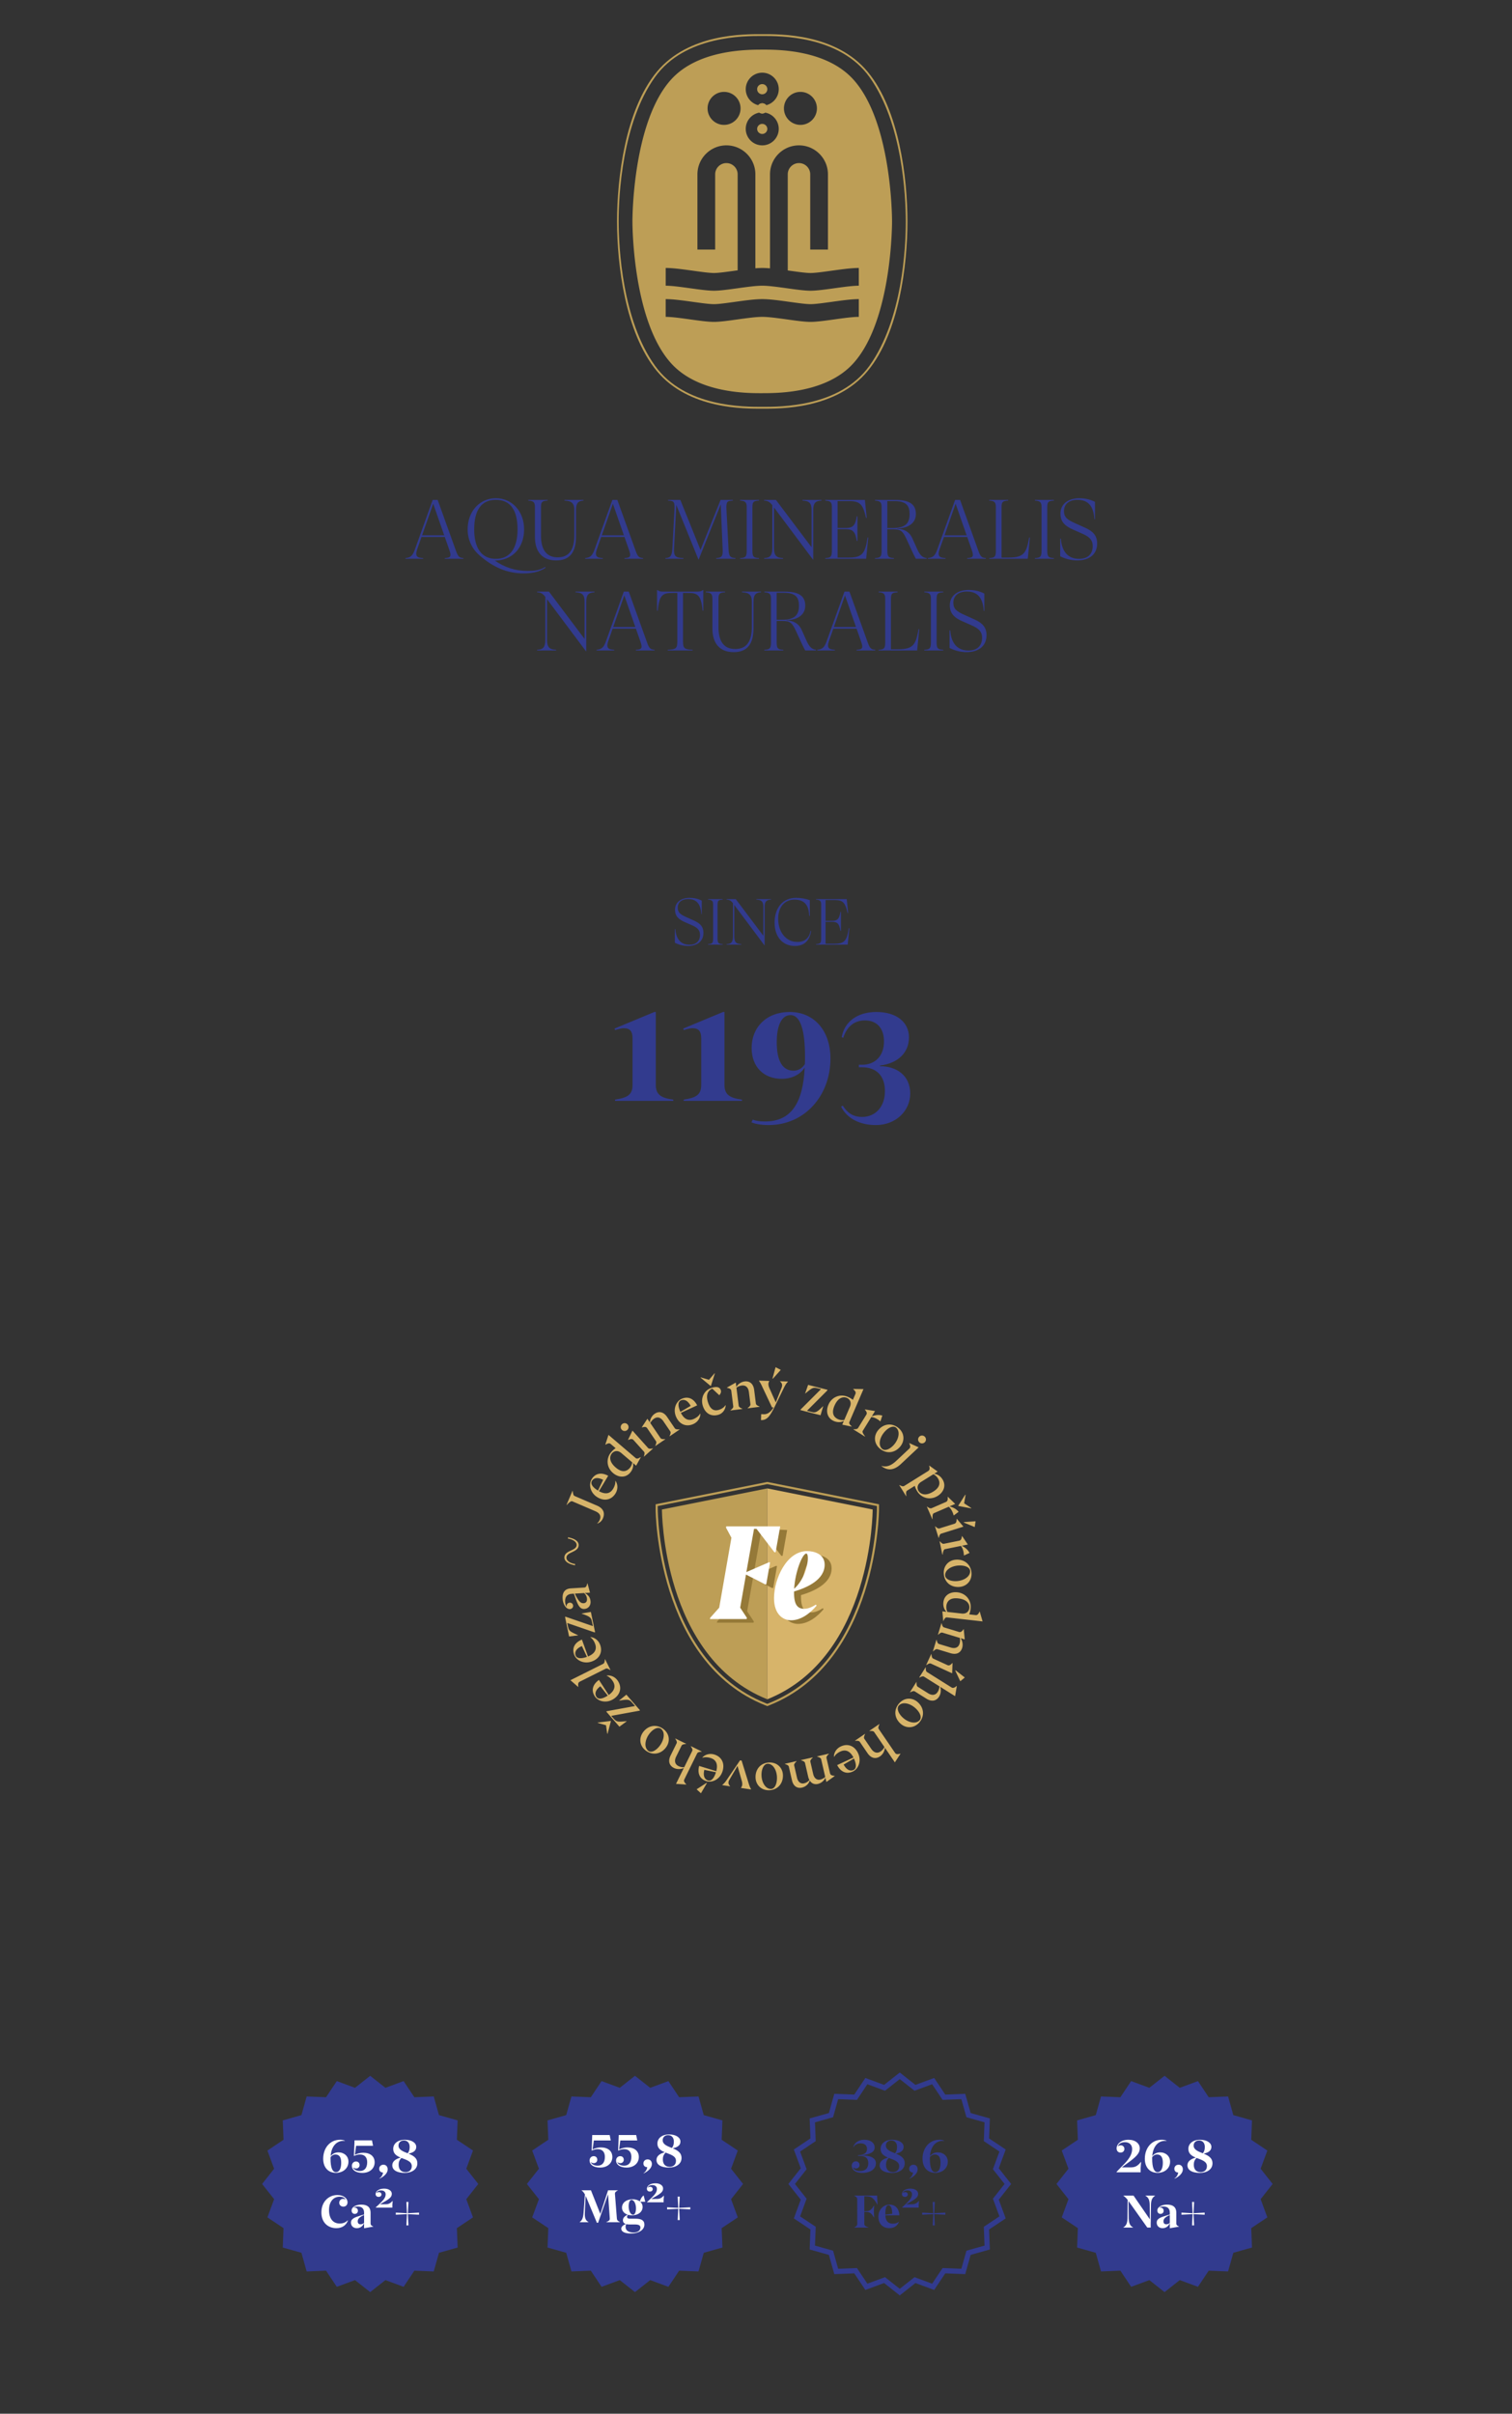 <svg xmlns="http://www.w3.org/2000/svg" width="828" height="1321" xml:space="preserve"><rect width="100%" height="100%" fill="#333333" stroke="none"/><path fill="#BD9E56" d="M475.182 39.329c-17.438-21.091-48.151-20.636-57.764-20.636-9.612 0-40.316-.455-57.754 20.636-17.307 20.934-21.757 58.261-21.757 81.852 0 23.578 4.45 60.908 21.757 81.834 17.438 21.106 48.143 20.64 57.754 20.64 9.613 0 40.326.466 57.764-20.64 17.299-20.926 21.745-58.256 21.745-81.834 0-23.591-4.447-60.918-21.745-81.852zm-57.764 183.335c-9.744 0-42.32.307-58.694-22.45-18.052-25.079-19.909-65.022-19.933-79.033-.031-14.017 1.881-53.965 19.936-79.046 16.371-22.747 48.947-22.447 58.691-22.447 9.754 0 42.32-.3 58.695 22.447 18.048 25.081 19.917 65.029 19.937 79.046.024 14.011-1.889 53.954-19.937 79.033-16.375 22.757-48.941 22.45-58.695 22.45z"/><path fill="#BD9E56" d="M467.227 43.422c-14.959-16.411-41.815-16.275-49.811-16.256-7.987.034-34.852-.155-49.811 16.256-20.679 22.701-21.274 73.728-21.274 77.759 0 4.02.595 55.044 21.274 77.747 14.959 16.418 41.824 16.274 49.811 16.253 7.996-.018 34.852.166 49.811-16.253 20.688-22.703 21.275-73.727 21.275-77.747 0-4.031-.588-55.058-21.275-77.759zm-28.899 6.869c4.982 0 9.03 4.05 9.03 9.034 0 4.979-4.048 9.023-9.03 9.023-4.977 0-9.024-4.044-9.024-9.023 0-4.984 4.048-9.034 9.024-9.034zm-20.912-10.505c4.982 0 9.035 4.052 9.035 9.027 0 4.981-4.053 9.032-9.035 9.032-4.973 0-9.029-4.051-9.029-9.032 0-4.975 4.056-9.027 9.029-9.027zm0 21.71c4.982 0 9.035 4.043 9.035 9.026 0 4.979-4.053 9.032-9.035 9.032-4.973 0-9.029-4.053-9.029-9.032 0-4.983 4.056-9.026 9.029-9.026zm-20.912-11.205c4.985 0 9.034 4.05 9.034 9.034 0 4.979-4.049 9.023-9.034 9.023-4.98 0-9.025-4.044-9.025-9.023 0-4.984 4.045-9.034 9.025-9.034zm73.792 123.123c-3.355 0-8.553.715-13.573 1.42-4.969.688-9.66 1.33-12.865 1.33-3.195 0-7.811-.641-12.705-1.324-5.037-.701-10.257-1.426-13.736-1.426-3.47 0-8.69.726-13.747 1.426-4.887.683-9.501 1.324-12.686 1.324-3.21 0-7.908-.641-12.865-1.33-5.028-.705-10.226-1.42-13.574-1.42v-9.71c4.017 0 9.557.771 14.908 1.511 4.417.614 8.982 1.247 11.531 1.247 2.515 0 7.011-.631 11.344-1.233 5.386-.748 10.938-1.525 15.088-1.525 4.147 0 9.703.777 15.086 1.525 4.344.602 8.836 1.233 11.355 1.233 2.537 0 7.113-.633 11.531-1.247 5.352-.74 10.878-1.511 14.907-1.511v9.71zm-13.573-15.632c-4.969.687-9.66 1.326-12.865 1.326-3.195 0-7.811-.639-12.697-1.314-5.045-.706-10.265-1.428-13.744-1.428-3.47 0-8.703.722-13.738 1.428-4.896.675-9.51 1.314-12.705 1.314-3.199 0-7.885-.639-12.854-1.326-5.024-.702-10.226-1.417-13.574-1.417v-9.712c4.017 0 9.557.767 14.908 1.506 4.417.618 8.994 1.25 11.521 1.25 2.526 0 7.022-.63 11.367-1.234.526-.077 1.066-.147 1.609-.22V95.414c0-3.388-2.766-6.154-6.161-6.154-3.388 0-6.149 2.767-6.149 6.154v41.174h-9.711V95.414c0-8.747 7.122-15.86 15.861-15.86 8.746 0 15.863 7.113 15.863 15.86v51.41a50.05 50.05 0 0 1 3.765-.171c1.295 0 2.736.083 4.254.207V95.414c0-8.747 7.113-15.86 15.864-15.86 8.746 0 15.859 7.113 15.859 15.86v41.174h-9.702V95.414a6.164 6.164 0 0 0-6.157-6.154c-3.392 0-6.15 2.767-6.15 6.154v52.606c.374.055.744.103 1.118.155 4.344.604 8.836 1.234 11.355 1.234 2.537 0 7.102-.632 11.531-1.25 5.352-.739 10.878-1.506 14.907-1.506v9.712c-3.355 0-8.555.715-13.575 1.417z"/><path fill="#BD9E56" d="M417.417 62.11a2.788 2.788 0 0 0 2.786-2.786 2.796 2.796 0 0 0-2.786-2.797 2.79 2.79 0 0 0 0 5.583z"/><path fill="#BD9E56" d="M417.413 62.11a2.795 2.795 0 0 0 2.793-2.786 2.802 2.802 0 0 0-2.793-2.797 2.796 2.796 0 0 0-2.786 2.797 2.788 2.788 0 0 0 2.786 2.786zm.001-10.509a2.789 2.789 0 0 0 2.793-2.788 2.789 2.789 0 0 0-2.793-2.783 2.787 2.787 0 0 0-2.789 2.783 2.787 2.787 0 0 0 2.789 2.788zm0 21.709a2.794 2.794 0 0 0 2.793-2.788 2.792 2.792 0 0 0-5.582 0 2.792 2.792 0 0 0 2.789 2.788z"/><g fill="#323B8E"><path d="M253.792 305.436v.368h-10.213v-.368c3.266-.138 3.68-.966 2.53-4.324l-2.53-7.223h-12.744l-2.346 6.625c-1.38 3.957-.046 4.785 3.22 4.922v.368h-9.661v-.368c2.76-.276 3.911-1.242 5.153-4.738l9.753-27.097h2.714l9.983 27.741c1.243 3.496 1.933 3.91 4.141 4.094zm-10.535-12.468-6.027-17.298-6.072 17.298h12.099zm19.411 11.042c-4.048-3.497-6.579-8.419-6.579-14.308 0-9.799 6.533-17.022 15.458-17.022s15.458 7.223 15.458 17.022c0 9.845-6.119 16.976-16.01 17.114 5.245 3.68 11.225 5.659 18.126 5.659 3.313 0 6.21-.23 9.431-2.162l.23.368c-3.128 2.163-6.947 3.128-12.191 3.128-9.017 0-16.7-3.496-23.923-9.799zm20.749-14.308c0-10.674-4.049-16.148-11.87-16.148s-11.869 5.475-11.869 16.148c0 10.443 4.187 16.147 11.869 16.147 7.683.001 11.87-5.704 11.87-16.147z"/><path d="M319.528 273.968c-2.898.092-4.095 1.473-4.095 5.015v14.584c0 8.649-3.358 13.157-10.857 13.157-7.269 0-11.64-4.37-11.64-12.927v-16.194c0-2.53-.598-3.496-3.634-3.635v-.368h10.582v.368c-3.037.139-3.635.736-3.635 3.635v15.504c0 7.821 3.083 11.915 9.155 11.915 6.165 0 9.109-4.048 9.109-12.146v-13.894c0-3.496-1.564-4.922-5.383-5.015v-.367h10.397v.368zm32.661 31.468v.368h-10.213v-.368c3.266-.138 3.68-.966 2.53-4.324l-2.53-7.223h-12.744l-2.346 6.625c-1.38 3.957-.046 4.785 3.22 4.922v.368h-9.661v-.368c2.76-.276 3.911-1.242 5.153-4.738l9.753-27.097h2.714l9.983 27.741c1.243 3.496 1.933 3.91 4.141 4.094zm-10.535-12.468-6.027-17.298-6.072 17.298h12.099zm28.704-16.608-1.242 23.831c-.23 4.416.966 5.106 5.152 5.244v.368h-9.891v-.368c2.531-.092 3.589-.966 3.819-5.198l1.15-21.347c.23-4.509-.506-4.784-3.497-4.923v-.367h6.717l11.042 27.373 10.995-27.373h6.717v.368c-2.99.139-3.727.414-3.497 4.831l1.15 22.082c.184 3.543.92 4.417 3.772 4.555v.368H392.21v-.368c2.99-.138 3.68-1.012 3.542-4.555l-1.058-24.797-12.1 30.18h-.092l-12.144-29.904zm41.677 1.243v23.739c0 3.312.598 3.957 3.634 4.094v.368h-10.397v-.368c3.036-.138 3.634-.782 3.634-4.094v-23.739c0-2.53-.598-3.496-3.634-3.635v-.368h10.397v.368c-3.036.138-3.634.736-3.634 3.635zm37.815-4.003v.368c-3.313.139-4.508 1.473-4.508 5.107v27.189h-.139l-21.346-28.523v22.083c0 4.324 1.38 5.475 4.969 5.612v.368h-10.397v-.368c3.312-.092 4.508-1.472 4.508-5.612v-23.325c-1.104-1.426-2.208-2.484-4.508-2.53v-.369h6.486l19.507 25.901v-20.426c0-3.818-1.381-4.968-4.969-5.107v-.368h10.397zm25.623 20.564-1.15 11.64h-22.404v-.368c3.037-.138 3.635-.782 3.635-4.094v-23.739c0-2.53-.598-3.496-3.635-3.635v-.368h21.715l1.012 9.845h-.367c-1.656-6.993-2.99-9.201-9.109-9.201h-6.486v14.722h4.6c3.818 0 5.152-1.519 5.889-6.395h.368v13.479h-.368c-.736-4.877-2.07-6.441-5.889-6.441h-4.6v15.55h6.348c7.27 0 8.787-2.53 10.076-10.996h.365zm3.678 11.272c3.036-.138 3.634-.782 3.634-4.094v-23.739c0-2.53-.598-3.496-3.634-3.635v-.368h11.087c8.189 0 11.317 2.623 11.317 7.729 0 5.382-4.876 7.867-10.259 7.867v.184c3.588 0 6.67 1.564 8.326 5.245l2.669 5.935c1.38 3.083 2.806 4.646 5.152 4.876v.368h-5.889c-.69-1.15-1.841-3.588-2.576-5.198l-2.576-5.613c-2.024-4.37-3.221-5.336-7.315-5.336h-3.174v11.686c0 3.312.598 3.957 3.635 4.094v.368h-10.397v-.369zm9.615-16.424c6.855 0 9.34-2.484 9.34-7.637 0-4.141-1.288-7.131-8.281-7.131h-3.91v14.768h2.851zm51.109 16.424v.368h-10.213v-.368c3.267-.138 3.681-.966 2.531-4.324l-2.531-7.223h-12.743l-2.347 6.625c-1.38 3.957-.045 4.785 3.221 4.922v.368h-9.661v-.368c2.761-.276 3.911-1.242 5.153-4.738l9.752-27.097h2.715l9.982 27.741c1.243 3.496 1.934 3.91 4.141 4.094zm-10.535-12.468-6.026-17.298-6.073 17.298h12.099zm34.639 1.196-1.149 11.64h-21.117v-.368c3.037-.138 3.635-.782 3.635-4.094v-23.739c0-2.53-.598-3.496-3.635-3.635v-.368h10.397v.368c-3.036.139-3.634.736-3.634 3.635v27.557h3.863c8.649 0 9.754-2.806 11.271-10.996h.369zm9.521-16.561v23.739c0 3.312.599 3.957 3.635 4.094v.368h-10.396v-.368c3.035-.138 3.634-.782 3.634-4.094v-23.739c0-2.53-.599-3.496-3.634-3.635v-.368h10.396v.368c-3.036.138-3.635.736-3.635 3.635zm7.084 26.821v-9.615h.369c.459 6.579 3.541 11.041 9.982 11.041 4.601 0 7.453-2.484 7.453-6.947 0-3.542-1.979-5.245-6.072-6.993l-4.371-1.932c-4.738-2.024-7.223-4.371-7.223-8.879 0-5.244 4.186-8.419 10.443-8.419 2.3 0 5.29.368 8.465 1.979v9.523h-.322c-.46-7.13-3.313-10.627-9.293-10.627-4.416 0-7.361 2.208-7.361 6.165 0 3.404 1.795 4.738 6.487 6.809l5.015 2.254c4.416 1.932 6.67 4.417 6.67 8.649 0 5.843-4.186 9.293-10.949 9.293-3.22-.001-6.578-.875-9.293-2.301zm-255.03 19.36v.368c-3.313.138-4.508 1.472-4.508 5.106v27.189h-.138l-21.347-28.523v22.082c0 4.325 1.38 5.475 4.969 5.613v.368h-10.397v-.368c3.312-.092 4.508-1.472 4.508-5.613v-23.324c-1.104-1.426-2.208-2.484-4.508-2.53v-.368h6.486l19.506 25.901v-20.426c0-3.818-1.38-4.969-4.968-5.106v-.368h10.397zm32.891 31.836v.368h-10.213v-.368c3.266-.138 3.68-.966 2.53-4.325l-2.53-7.223h-12.744l-2.346 6.625c-1.38 3.956-.046 4.784 3.22 4.922v.368h-9.661v-.368c2.76-.276 3.911-1.242 5.153-4.739l9.753-27.097h2.714l9.983 27.741c1.243 3.497 1.933 3.912 4.141 4.096zm-10.535-12.468-6.027-17.298-6.072 17.298h12.099zm37.216-20.242v11.317h-.368c-.828-9.018-2.99-9.707-8.189-9.707h-2.53v26.774c0 3.497.874 4.187 5.245 4.325v.368h-13.618v-.368c4.371-.138 5.245-.828 5.245-4.325V324.52h-2.53c-5.199 0-7.361.689-8.189 9.707h-.368V322.91h.23c.645.644 1.564.874 3.358.874h18.126c1.794 0 2.714-.23 3.358-.874h.23zm31.603 1.242c-2.898.092-4.095 1.472-4.095 5.015v14.583c0 8.649-3.358 13.158-10.857 13.158-7.269 0-11.64-4.371-11.64-12.928v-16.194c0-2.53-.598-3.497-3.634-3.634v-.368h10.582v.368c-3.037.138-3.635.736-3.635 3.634v15.503c0 7.821 3.083 11.916 9.155 11.916 6.165 0 9.109-4.049 9.109-12.146v-13.894c0-3.497-1.564-4.923-5.383-5.015v-.368h10.397v.37zm1.838 31.468c3.036-.138 3.634-.782 3.634-4.094v-23.739c0-2.53-.598-3.497-3.634-3.634v-.368h11.087c8.188 0 11.316 2.622 11.316 7.729 0 5.383-4.876 7.867-10.259 7.867v.184c3.589 0 6.671 1.564 8.327 5.245l2.668 5.935c1.381 3.082 2.807 4.646 5.152 4.876v.368h-5.889c-.689-1.15-1.84-3.588-2.576-5.199l-2.576-5.612c-2.023-4.371-3.221-5.337-7.314-5.337h-3.174v11.686c0 3.313.598 3.956 3.634 4.094v.368h-10.397v-.369zm9.615-16.424c6.855 0 9.34-2.484 9.34-7.637 0-4.141-1.289-7.131-8.281-7.131h-3.911v14.768h2.852zm51.109 16.424v.368h-10.213v-.368c3.266-.138 3.68-.966 2.53-4.325l-2.53-7.223h-12.744l-2.346 6.625c-1.381 3.956-.046 4.784 3.221 4.922v.368h-9.662v-.368c2.761-.276 3.911-1.242 5.153-4.739l9.753-27.097h2.715l9.982 27.741c1.243 3.497 1.933 3.912 4.141 4.096zm-10.535-12.468-6.027-17.298-6.072 17.298h12.099zm34.639 1.197-1.149 11.639H481.13v-.368c3.036-.138 3.635-.782 3.635-4.094v-23.739c0-2.53-.599-3.497-3.635-3.634v-.368h10.396v.368c-3.035.138-3.634.736-3.634 3.634v27.557h3.864c8.648 0 9.753-2.807 11.271-10.995h.368zm9.521-16.562v23.739c0 3.313.599 3.956 3.635 4.094v.368h-10.396v-.368c3.035-.138 3.634-.782 3.634-4.094v-23.739c0-2.53-.599-3.497-3.634-3.634v-.368h10.396v.368c-3.036.137-3.635.735-3.635 3.634zm7.084 26.82v-9.615h.368c.46 6.579 3.542 11.042 9.983 11.042 4.6 0 7.453-2.484 7.453-6.947 0-3.542-1.979-5.245-6.073-6.993l-4.37-1.932c-4.739-2.024-7.223-4.371-7.223-8.879 0-5.245 4.186-8.419 10.442-8.419 2.3 0 5.29.368 8.465 1.978v9.523h-.321c-.461-7.131-3.313-10.627-9.293-10.627-4.417 0-7.361 2.208-7.361 6.165 0 3.404 1.794 4.739 6.486 6.809l5.015 2.254c4.417 1.932 6.671 4.417 6.671 8.649 0 5.843-4.187 9.293-10.949 9.293-3.221 0-6.578-.874-9.293-2.301z"/></g><path d="M369.55 515.939v-7.443h.285c.356 5.093 2.742 8.548 7.728 8.548 3.562 0 5.77-1.923 5.77-5.378 0-2.742-1.531-4.061-4.701-5.413l-3.383-1.496c-3.668-1.567-5.591-3.384-5.591-6.874 0-4.06 3.241-6.517 8.084-6.517 1.781 0 4.096.285 6.553 1.531v7.372h-.249c-.356-5.521-2.564-8.227-7.194-8.227-3.419 0-5.698 1.709-5.698 4.772 0 2.635 1.389 3.668 5.022 5.271l3.882 1.745c3.419 1.495 5.164 3.419 5.164 6.695 0 4.522-3.241 7.194-8.476 7.194-2.495.002-5.095-.675-7.196-1.78zm23.399-20.762v18.377c0 2.563.463 3.063 2.813 3.169v.285h-8.049v-.285c2.351-.106 2.813-.605 2.813-3.169v-18.377c0-1.959-.463-2.707-2.813-2.813v-.285h8.049v.285c-2.35.106-2.813.569-2.813 2.813zm29.275-3.099v.285c-2.564.106-3.49 1.14-3.49 3.953v21.048h-.107l-16.525-22.081v17.095c0 3.349 1.068 4.238 3.846 4.345v.285h-8.049v-.285c2.564-.07 3.49-1.139 3.49-4.345v-18.056c-.855-1.104-1.709-1.924-3.49-1.959v-.285h5.021l15.101 20.051v-15.813c0-2.956-1.068-3.847-3.846-3.953v-.285h8.049zm1.959 12.893c0-8.298 4.594-13.604 11.789-13.604 2.528 0 5.2.463 7.515 1.282v8.583h-.356c-.178-6.054-2.813-8.867-8.085-8.867-5.412 0-8.903 4.096-8.903 10.435 0 7.443 4.38 12.714 10.435 12.714 4.096 0 6.553-2.029 7.301-6.054l.32.071c-.854 5.377-3.882 8.191-8.868 8.191-6.767-.001-11.148-5.023-11.148-12.751zm40.921 3.027-.89 9.01h-17.345v-.285c2.352-.106 2.814-.605 2.814-3.169v-18.377c0-1.959-.463-2.707-2.814-2.813v-.285h16.811l.783 7.622h-.285c-1.281-5.414-2.314-7.123-7.051-7.123h-5.021v11.396h3.561c2.957 0 3.989-1.176 4.559-4.951h.285v10.435h-.285c-.569-3.775-1.602-4.986-4.559-4.986h-3.561v12.038h4.914c5.627 0 6.803-1.959 7.8-8.512h.284zm-128.29 93.803c6.838-1.025 9.574-2.649 9.574-8.035v-25.473c0-3.676-1.197-5.557-4.787-5.557-1.111 0-2.308.257-4.787 1.026l-.257-.854 21.797-9.062h.77v39.919c0 5.3 2.906 7.181 9.574 8.035v.684h-31.884v-.683zm37.609 0c6.838-1.025 9.574-2.649 9.574-8.035v-25.473c0-3.676-1.197-5.557-4.787-5.557-1.111 0-2.308.257-4.787 1.026l-.257-.854 21.797-9.062h.77v39.919c0 5.3 2.906 7.181 9.574 8.035v.684h-31.884v-.683zm80.348-22.481c0 20.258-14.02 36.414-33.851 36.414-4.616 0-7.608-.77-9.403-1.453l.684-1.539c1.709.684 3.675 1.025 6.753 1.025 14.617 0 20.771-10.514 21.711-29.49-2.563 3.933-7.18 6.154-12.564 6.154-9.745 0-16.498-6.41-16.498-16.924 0-11.284 8.121-19.661 20.857-19.661 13.165.001 22.311 10.002 22.311 25.474zm-14.019 3.077c.086-1.282.086-2.65.086-4.018 0-14.446-2.479-22.823-7.949-22.823-4.873 0-7.523 5.727-7.523 14.788 0 10.343 3.164 15.643 9.232 15.643 2.478 0 4.787-1.368 6.154-3.59zm19.83 23.25.939-.513c2.564 4.018 5.728 6.154 10.6 6.154 7.181 0 12.48-5.471 12.48-14.104 0-8.377-4.616-13.079-12.566-13.079h-1.709v-1.367h1.795c7.352 0 11.967-5.129 11.967-12.737 0-7.094-3.761-11.539-10.428-11.539-5.984 0-9.916 3.505-11.882 9.488l-.854-.342c1.538-8.549 8.719-13.763 18.977-13.763 10.941 0 17.865 5.471 17.865 13.934 0 8.291-5.984 14.189-15.899 15.386v.342c9.146 0 16.583 5.129 16.583 14.959 0 9.574-7.949 17.268-18.806 17.268-8.548 0-15.729-3.42-19.062-10.087z" fill="#323B8E"/><path fill="#BD9E56" d="m420.189 933.734-1.286-.513c-59.197-23.688-59.88-106.259-59.88-107.092v-2.835l2.786-.557 58.381-11.677.675.136 60.491 12.098v2.835c0 .833-.684 83.404-59.883 107.092l-1.284.513zm-60.011-109.493v1.889c0 .824.675 82.621 59.151 106.019l.86.345.852-.345c58.485-23.397 59.16-105.194 59.16-106.019v-1.889l-60.012-12.002-.453.085-59.558 11.917z"/><g fill-rule="evenodd" clip-rule="evenodd"><path fill="#BD9E56" d="m420.189 814.594-57.701 11.536s-.009 80.792 57.701 103.876V814.594z"/><path fill="#D7B46A" d="m420.189 814.594 57.702 11.536s.009 80.792-57.702 103.876V814.594z"/></g><path d="m412.53 862.377 4.199-23.67h1.346l9.814 12.791h.666l2.506-14.141-29.549-1.154-.137 1.829 2.972 5.554-6.685 38.266-4.937 5.548-.136.675h20.078l.144-.675-3.659-5.548 3.18-18.122 10.413 5.34h.674l2.097-12.033h-.675zm42.878-4.054c0-5.815-5.684-7.442-9.605-7.442-.848 0-1.663.114-2.465.281v-1.227h-3.053l-2.305 2.277c-7.99 3.936-10.3 15.897-10.3 24.431 0 8.655 4.733 12.106 9.335 12.106 5.815 0 10.889-4.325 13.995-8.044l-.403-.543c-2.301 1.485-4.461 2.301-6.354 2.301-3.659 0-5.616-2.17-5.616-8.791v-.68c7.374-2.16 16.771-6.489 16.771-14.669zm-10.072-6.083c.602 0 .873 1.01.873 2.568 0 4.121-1.986 9.869-7.26 14.534.539-9.329 4.285-17.102 6.387-17.102z" fill="#957938"/><path d="m427.251 835.369-2.505 14.141h-.665l-9.816-12.791h-1.344l-4.199 23.67 12.311-5.34h.674l-2.096 12.034h-.675l-10.414-5.341-3.179 18.122 3.66 5.548-.145.675H388.78l.131-.675 4.942-5.548 6.685-38.267-2.971-5.553.136-.675zm24.349 20.966c0-5.815-5.684-7.441-9.607-7.441-11.354 0-18.121 15.422-18.121 25.762 0 8.659 4.734 12.111 9.335 12.111 5.814 0 10.888-4.33 13.994-8.044l-.402-.549c-2.301 1.491-4.462 2.301-6.354 2.301-3.661 0-5.617-2.169-5.617-8.791v-.679c7.373-2.16 16.772-6.491 16.772-14.67zm-10.075-6.083c.604 0 .875 1.01.875 2.568 0 4.121-2.236 12.029-7.51 16.699.546-9.33 4.536-19.267 6.635-19.267z" fill="#FFF"/><path d="m327.129 833.779-.073-.122a4.506 4.506 0 0 0 1.354-1.807c.934-2.174.055-3.728-2.472-4.814l-12.491-5.363c-.589-.253-1.386.19-3.089 1.971l-.127-.055 3.292-7.663.127.055c.144 1.848.458 2.527 1.045 2.78l12.262 5.263c3.732 1.604 4.361 4.294 3.22 6.953-.757 1.761-2.129 2.562-3.048 2.802zm9.819-23.266.113-.031c1.064 1.423 1.622 4.162.027 6.812-2.111 3.506-6.001 4.512-9.887 2.17-4.031-2.428-4.932-7.033-3.207-9.896 1.939-3.22 5.245-3.958 9.067-1.884l-5.073 8.419c3.57 1.953 6.26 1.432 7.913-1.539.875-1.555 1.161-2.946 1.047-4.051zm-9.483 5.272 2.821-5.87c-3.006-1.59-5.118-1.104-6.141.589-.861 1.432.162 3.348 3.32 5.281zm23.447-18.252-2.554 4.623-1.712-1.463c.321 1.555-.036 3.516-1.535 5.272-2.601 3.044-6.495 2.687-9.412.194-3.659-3.12-3.836-8.061-1.042-11.341.833-.974 1.64-1.707 2.468-2.246l-2.645-2.255c-.656-.558-1.409-.58-2.913.371l-.085-.072 1.73-5.327 14.897 12.705c.467.394 1.241.471 2.698-.553l.105.092zm-4.669 2.817-5.989-5.104c-2.155-1.843-4.162-.991-5.136.149-1.191 1.4-1.942 4.34 2.097 7.786 3.365 2.867 5.92 2.269 7.709.177a5.953 5.953 0 0 0 1.319-3.008zm-5.789-17.912c-.761-.848-.708-2.206.186-3.008a2.133 2.133 0 0 1 3.007.145 2.15 2.15 0 0 1-.144 3.049c-.889.8-2.248.705-3.049-.186zm12.133 14.646c.494-1.453.454-2.169.046-2.622l-5.699-6.345c-.574-.644-1.317-.762-2.938-.023l-.073-.081 2.423-5.06 8.523 9.498c.412.457 1.115.57 2.614.24l.091.104-4.892 4.394-.095-.105zm19.49-14.828.076.117-5.425 3.691-.081-.117c.684-1.368.737-2.079.393-2.587l-3.754-5.521c-1.313-1.93-3.138-2.74-5.073-1.427a6.174 6.174 0 0 0-2.102 2.405l5.572 8.188c.344.503 1.023.716 2.55.584l.077.114-5.426 3.69-.076-.113c.679-1.372.733-2.083.389-2.586l-4.783-7.038c-.485-.716-1.205-.934-2.908-.417l-.058-.091 3.071-4.679 1.362 2.003c.019-1.359.825-3.488 2.664-4.738 2.3-1.566 4.85-1.082 6.775 1.748l4.202 6.188c.345.509 1.028.717 2.555.586zm11.331-8.601.11.04c.085 1.771-.993 4.353-3.796 5.648-3.714 1.717-7.496.366-9.398-3.75-1.974-4.271-.136-8.583 2.894-9.982 3.411-1.581 6.564-.335 8.561 3.523l-8.917 4.121c1.856 3.619 4.375 4.692 7.409 3.166 1.593-.796 2.607-1.788 3.137-2.766zm-10.806-.956 5.63-3.274c-1.599-3.003-3.619-3.787-5.412-2.958-1.517.703-1.745 2.863-.218 6.232zm11.259-18.854 4.389 1.317 2.976-3.482.267-.082-2.228 7.007-5.67-4.679.266-.081zm.961 15.376c-1.168-3.977.598-8.41 5.027-9.715 2.214-.652 4.293-.684 4.918 1.449.2.666.068 1.604-.874 2.636l-3.84-3.596c-2.604 1.114-3.47 3.691-2.446 7.155 1.091 3.71 3.048 5.336 5.957 4.479 1.87-.548 3.029-1.526 3.754-2.613l.086.096c-.096 2.142-1.504 4.442-4.013 5.181-3.923 1.155-7.278-.697-8.569-5.072zm31.115.576.018.14-6.514.819-.017-.141c1.231-.91 1.603-1.517 1.525-2.123l-.833-6.627c-.29-2.318-1.549-3.868-3.868-3.578-1.159.146-2.17.58-2.961 1.187l1.231 9.824c.078.606.589 1.105 2.006 1.685l.018.137-6.512.819-.018-.141c1.231-.91 1.603-1.517 1.526-2.124l-1.06-8.447c-.11-.855-.653-1.377-2.401-1.689l-.014-.108 4.869-2.771.299 2.399c.634-1.199 2.32-2.73 4.53-3.007 2.758-.345 4.81 1.245 5.235 4.643l.934 7.423c.077.606.589 1.104 2.007 1.68zm15.526-13.579c-1.209 1.245-1.866 2.699-2.369 3.714l-4.008 8.175-1.042 2.165c-2.454 4.77-4 7.034-7.31 6.935l.1-3.257 1.444.045c2.283.068 4.031-1.549 5.322-3.736l-.834-.022-5.049-10.68c-.499-1.015-1.092-2.509-2.079-3.822l.005-.136 5.616.172-.005.136c-.819 1.259-.362 2.745.078 3.791l3.491 7.817 3.167-7.949c.362-.938.711-2.292-.838-3.505l.005-.114 4.311.132-.005.139zm-8.162-1.726-.276-.01 1.694-6.236 2.848 1.477-4.266 4.769zm29.771 6.467-11.17 11.165 2.918.716c1.684.371 2.549.131 5.873-3.217l.104.028-1.443 4.887-10.998-2.799.082-.326 11.17-11.165-2.383-.579c-2.174-.467-2.907.267-6.206 2.958l-.108-.027 1.622-4.67 10.62 2.704-.081.325zm13.333 19.807-5.168-1.069.888-2.069c-1.386.766-3.365 1.006-5.484.096-3.678-1.581-4.488-5.408-2.976-8.932 1.897-4.421 6.563-6.047 10.522-4.349 1.176.503 2.119 1.06 2.875 1.69l1.371-3.193c.34-.793.137-1.518-1.213-2.673l.045-.1 5.594.072-7.723 17.985c-.24.562-.086 1.322 1.323 2.414l-.054.128zm-4.071-3.623 3.107-7.229c1.117-2.609-.287-4.271-1.668-4.859-1.686-.726-4.715-.576-6.811 4.303-1.745 4.062-.418 6.326 2.114 7.413a5.975 5.975 0 0 0 3.258.372zm14.832-1.626-4.687 7.563c-.321.521-.05 1.345 1.259 3.035l-.072.122-6.337-3.927.073-.118c1.531.063 2.2-.177 2.521-.693l4.484-7.232c.453-.734.357-1.481-.801-2.821l.059-.096 5.52.906-1.77 2.857c1.703-.58 3.588-.983 5.766-.385l-1.064 3.202c-1.314-1.11-2.976-2.168-4.951-2.413zm3.746 7.182c3.012-3.614 7.615-4.085 11.142-1.146 3.249 2.713 3.538 7.017.915 10.154-3.012 3.614-7.596 4.067-11.123 1.124-3.248-2.708-3.555-6.988-.934-10.132zm8.786 7.805c2.605-3.121 3.298-7.256 1.011-9.163-1.604-1.336-4.389 0-6.526 2.563-2.587 3.103-3.347 7.179-1.079 9.072 1.603 1.337 4.471.068 6.594-2.472zm-6.911 11.789c2.654.716 5.105-.05 8.031-2.79l7.129-6.685c.629-.59.729-1.332-.047-2.936l.082-.077 5.105 2.314-9.707 9.1c-4.814 4.511-8.387 2.898-10.656 1.173l.063-.099zm20.69-16.07c.832-.778 2.188-.756 3.008.118s.757 2.229-.076 3.013c-.875.814-2.234.792-3.049-.082-.821-.876-.756-2.229.117-3.049zm10.005 32.474c-4.063 2.531-8.855 1.219-11.152-2.469-.66-1.063-1.131-2.083-1.371-3.048l-4.209 2.618c-.52.326-.684 1.114-.407 2.98l-.118.072-3.754-6.028.117-.073c1.346.738 2.053.82 2.574.499l13.143-8.185c.734-.457.979-1.168.529-2.89l.096-.059 4.557 3.261-1.916 1.195c1.58.164 3.361 1.124 4.579 3.085 2.12 3.408.592 7.013-2.668 9.042zm-2.373-2.39c3.731-2.324 3.939-4.946 2.48-7.283-.562-.901-1.49-1.762-2.469-2.175l-6.689 4.167c-2.408 1.504-2.191 3.696-1.413 4.951.974 1.557 3.551 3.165 8.091.34zm13.854 11.087-2.703 2.029c-.449-1.658-1.211-3.483-2.699-4.811l-8.176 3.556c-.563.244-.807 1.078-.697 3.216l-.127.059-2.977-6.849.127-.054c1.224.924 1.912 1.109 2.474.87l7.816-3.402c.793-.344 1.142-1.014.948-2.78l.104-.046 4.031 3.896-3.09 1.345c1.731.493 3.516 1.235 4.969 2.971zm-.277-3.221 3.951-6.214.112.259-.769 4.524 3.835 2.522.108.259-7.237-1.35zm-12.522 11.179c1.117 1.046 1.783 1.305 2.368 1.123l8.121-2.559c.819-.259 1.236-.884 1.231-2.664l.105-.031 3.596 4.294-12.152 3.822c-.584.186-.983.779-1.295 2.278l-.137.041-1.969-6.264.132-.04zm22.08-2.778-.458 3.176-5.906-2.459-.081-.264 6.445-.453zm-7.999 13.489-8.72 1.767c-.602.122-1.014.888-1.349 2.998l-.136.027-1.481-7.302.136-.026c1 1.159 1.635 1.481 2.232 1.363l8.338-1.689c.844-.172 1.323-.752 1.504-2.519l.109-.022 3.125 4.643-3.297.67c1.59.839 3.171 1.938 4.23 3.937l-3.063 1.412c-.088-1.713-.455-3.652-1.628-5.259zm-2.694 7.527c4.687-.289 8.183 2.727 8.463 7.306.26 4.217-2.666 7.374-6.742 7.623-4.689.29-8.162-2.727-8.438-7.306-.264-4.217 2.635-7.373 6.717-7.623zm.351 11.731c4.054-.25 7.528-2.582 7.348-5.549-.127-2.079-3.008-3.185-6.336-2.979-4.023.244-7.506 2.49-7.325 5.43.128 2.084 3.013 3.297 6.313 3.098zm-7.363 21.826-.476-5.268 2.241.253c-1.137-1.109-1.938-2.935-1.68-5.23.448-3.986 3.881-5.87 7.704-5.439 4.786.539 7.7 4.538 7.215 8.827-.144 1.272-.403 2.337-.784 3.242l3.457.39c.86.1 1.494-.308 2.209-1.934l.109.009 1.553 5.39-19.479-2.191c-.61-.068-1.296.299-1.935 1.965l-.134-.014zm2.291-4.955 7.832.883c2.825.316 4.008-1.513 4.18-3.007.203-1.826-.82-4.688-6.105-5.281-4.398-.494-6.187 1.436-6.494 4.171a6.003 6.003 0 0 0 .587 3.234zm-7.809 21.568-.135-.041 1.906-6.281.132.04c.329 1.495.733 2.083 1.317 2.261l6.386 1.934c2.239.68 4.168.158 4.842-2.074a6.15 6.15 0 0 0 .128-3.188l-9.476-2.872c-.583-.177-1.245.087-2.351 1.146l-.131-.041 1.901-6.277.132.041c.33 1.494.734 2.078 1.322 2.26l8.139 2.469c.829.248 1.521-.037 2.523-1.504l.104.031.548 5.57-2.313-.701c.837 1.068 1.548 3.229.9 5.357-.805 2.664-3.093 3.887-6.367 2.895l-7.156-2.174c-.583-.178-1.244.089-2.351 1.149zm-.955 1.562c.127 1.526.448 2.165 1.006 2.419l7.754 3.55c.783.363 1.512.178 2.705-1.15l.098.046-.208 5.607-11.603-5.317c-.558-.254-1.25-.082-2.492.824l-.127-.059 2.74-5.979.127.059zm18.281 12.754-2.474 2.057-2.744-5.793.117-.254 5.101 3.99zm-29.91 8.121-.119-.072 3.493-5.563.117.073c-.078 1.53.158 2.205.679 2.531l5.653 3.546c1.979 1.246 3.994 1.229 5.24-.752.62-.99.924-2.047.955-3.043l-8.389-5.268c-.52-.326-1.227-.244-2.572.489l-.117-.077 3.492-5.557.117.072c-.076 1.531.16 2.201.68 2.527l13.383 8.401c.73.458 1.477.367 2.828-.788l.095.059-.938 5.521-8.225-5.159c.517 1.273.648 3.524-.539 5.408-1.477 2.359-4.021 2.962-6.92 1.142l-6.342-3.977c-.516-.323-1.227-.242-2.571.487zm4.161 5.408c3.506 3.143 3.814 7.763.742 11.182-2.829 3.152-7.143 3.289-10.189.553-3.506-3.147-3.791-7.749-.721-11.168 2.827-3.153 7.12-3.307 10.168-.567zm-8.121 8.506c3.026 2.717 7.139 3.56 9.127 1.34 1.395-1.553.158-4.389-2.328-6.621-3.007-2.695-7.062-3.605-9.036-1.404-1.394 1.553-.232 4.47 2.237 6.685zm-26.161 12.641-.081-.113 5.431-3.709.076.117c-.68 1.372-.732 2.083-.389 2.59l3.772 5.521c1.318 1.93 3.175 2.723 5.108 1.404a6.18 6.18 0 0 0 2.098-2.414l-5.594-8.188c-.35-.503-1.027-.711-2.559-.58l-.078-.112 5.432-3.71.077.113c-.68 1.376-.735 2.088-.391 2.596l8.923 13.062c.489.716 1.21.929 2.912.408l.063.09-3.071 4.697-5.479-8.031c-.04 1.378-.819 3.497-2.659 4.752-2.301 1.571-4.877 1.105-6.812-1.722l-4.225-6.187c-.344-.508-1.026-.716-2.554-.584zm-11.507 8.75-.114-.041c-.086-1.775.988-4.361 3.792-5.665 3.713-1.727 7.499-.386 9.416 3.731 1.982 4.271.154 8.597-2.877 10.005-3.41 1.585-6.566.349-8.578-3.51l8.919-4.149c-1.867-3.613-4.39-4.683-7.423-3.151-1.596.805-2.61 1.798-3.135 2.78zm10.82.929-5.631 3.292c1.607 3.004 3.633 3.782 5.426 2.949 1.517-.706 1.74-2.867.205-6.241zm-37.801 3.007-.031-.135 6.395-1.468.032.136c-1.133 1.027-1.446 1.671-1.306 2.265l1.537 6.698c.479 2.084 1.865 3.51 3.867 3.049 1.223-.281 2.137-.893 2.93-1.785-.295-.534-.516-1.137-.68-1.844l-1.721-7.481c-.135-.593-.692-1.037-2.164-1.472l-.027-.132 6.396-1.472.03.136c-1.132 1.028-1.443 1.671-1.303 2.269l1.534 6.694c.479 2.088 1.861 3.511 3.868 3.048a5.735 5.735 0 0 0 2.722-1.449l-2.22-9.651c-.136-.598-.693-1.037-2.191-1.463l-.031-.136 6.426-1.477.033.136c-1.133 1.028-1.445 1.671-1.306 2.269l1.903 8.294c.193.837.787 1.304 2.559 1.436l.023.108-4.562 3.248-.544-2.36c-.502 1.286-1.924 2.926-4.117 3.429-1.815.422-3.451-.23-4.452-1.857-.448 1.645-1.948 3.329-4.274 3.863-2.605.598-4.726-.797-5.445-3.939l-1.721-7.482c-.136-.6-.693-1.04-2.16-1.475zm-1.073 6.214c.073 4.701-3.103 8.062-7.696 8.129-4.225.064-7.25-3.002-7.309-7.092-.072-4.701 3.102-8.03 7.69-8.103 4.229-.063 7.251 2.98 7.315 7.066zm-11.745-.181c.064 4.063 2.232 7.646 5.208 7.6 2.084-.031 3.32-2.862 3.27-6.2-.058-4.03-2.146-7.618-5.094-7.572-2.083.03-3.434 2.861-3.384 6.172zm-21.454 5.394c1.373-1.092 2.223-2.455 2.84-3.375l5.29-7.74 1.559-2.327.879.131 3.591 11.595c.344 1.092.734 2.641 1.59 4.063l-.022.141-5.503-.819.018-.141c.96-1.15.716-2.709.399-3.796l-2.305-8.139-4.417 7.532c-.525.879-1.023 2.151.344 3.542l-.013.108-4.267-.639.017-.136zm-8.702-1.074.263.082-3.275 5.571-2.359-2.174 5.371-3.479zm-2.19-13.764-.055-.104c1.12-1.378 3.642-2.582 6.595-1.681 3.908 1.195 5.829 4.724 4.501 9.059-1.377 4.497-5.621 6.485-8.813 5.511-3.591-1.1-5.113-4.125-4.026-8.332l9.388 2.875c1.034-3.936-.131-6.413-3.41-7.301-1.721-.466-3.135-.407-4.18-.027zm7.413 7.912-6.376-1.313c-.811 3.306.171 5.235 2.06 5.811 1.599.49 3.206-.969 4.316-4.498zm-22.306-18.36.058-.123 5.898 2.903-.06.127c-1.536.082-2.179.385-2.451.933l-2.958 5.997c-1.031 2.098-.81 4.104 1.291 5.136a6.147 6.147 0 0 0 3.131.644l4.383-8.891c.268-.553.119-1.25-.751-2.514l.063-.127 5.897 2.908-.063.127c-1.53.081-2.178.384-2.449.933l-6.994 14.189c-.38.774-.218 1.509 1.073 2.735l-.049.1-5.594-.366 4.299-8.719c-1.218.644-3.447 1.001-5.444.018-2.496-1.231-3.355-3.704-1.843-6.779l3.312-6.718c.271-.553.116-1.244-.749-2.513zm-5 4.679c-2.777 3.804-7.342 4.578-11.052 1.87-3.423-2.495-3.99-6.771-1.576-10.082 2.772-3.805 7.319-4.552 11.034-1.843 3.42 2.495 4.008 6.748 1.594 10.055zm-9.284-7.22c-2.396 3.288-2.822 7.46-.412 9.217 1.688 1.231 4.379-.285 6.349-2.989 2.381-3.261 2.872-7.387.489-9.126-1.689-1.233-4.47.221-6.426 2.898zm-20.912-7.196-1.885 7.097-.185-.208-.635-4.534-4.402-1.246-.186-.212 7.293-.897zm-2.315-5.319 15.517-2.835-1.993-2.246c-1.172-1.26-2.02-1.554-6.648-.693l-.073-.081 3.963-3.197 7.446 8.551-.249.217-15.517 2.836 1.625 1.824c1.526 1.622 2.541 1.437 6.78 1.097l.073.081-3.981 2.917-7.192-8.252.249-.219zm-.018-19.371.023-.113c1.744-.335 4.452.362 6.132 2.958 2.223 3.433 1.427 7.364-2.378 9.833-3.949 2.559-8.483 1.354-10.299-1.449-2.042-3.152-1.259-6.445 2.278-8.973l5.344 8.243c3.32-2.351 4.022-5 2.083-7.786-1.013-1.467-2.141-2.328-3.183-2.713zm.589 10.834-4.044-5.109c-2.745 2.012-3.234 4.117-2.155 5.779.904 1.4 3.074 1.319 6.199-.67zm1.34-13.967c-1.268-.861-1.965-1.011-2.513-.734l-14.15 7.075c-.774.385-1.083 1.068-.797 2.826l-.1.05-4.234-3.673 17.936-8.969c.548-.275.847-.924.924-2.454l.122-.063 2.94 5.879-.128.063zm-10.859-17.931.05-.109c1.77.068 4.252 1.363 5.308 4.271 1.391 3.846-.276 7.5-4.543 9.049-4.425 1.6-8.569-.602-9.71-3.741-1.278-3.537.231-6.571 4.248-8.234l3.348 9.244c3.764-1.54 5.05-3.963 3.791-7.119-.663-1.659-1.565-2.75-2.492-3.361zm-1.876 10.688-2.785-5.893c-3.13 1.341-4.086 3.284-3.411 5.146.571 1.572 2.703 1.984 6.196.747zm-11.7-21.962 14.938 5.141-.638-2.939c-.408-1.676-1-2.351-5.467-3.863l-.022-.113 5.027-.843 2.31 11.114-.326.068-14.937-5.137.526 2.393c.534 2.16 1.513 2.5 5.38 4.279l.022.109-4.91.593-2.228-10.734.325-.068zm11.999-18.257 1.367 5.096-2.912.182c1.984 1.019 3.079 2.536 3.211 4.674.136 2.192-1.265 3.922-3.43 4.054-2.522.154-3.596-2.368-4.913-6.133l-.779-2.232-1.079.063c-2.749.168-3.873 1.826-3.714 4.435.083 1.272.507 2.306.947 2.727-.421-1.032.286-2.219 1.531-2.297 1.11-.067 1.826.698 1.884 1.668.06.973-.67 1.766-1.752 1.834-2.024.122-3.805-2.55-3.994-5.712-.205-3.274 1.141-5.417 4.524-5.625l7.41-.452c.611-.037 1.218-.521 1.558-2.27l.141-.012zm-1.876 5.295-5.05.309.64 1.354c1.735 3.293 2.808 3.977 4.167 3.896 1.191-.072 1.919-.897 1.829-2.342-.064-1.111-.526-2.225-1.586-3.217zm-9.624-19.729c-.304 1.757 1.495 3.311 4.759 3.877l-.113.656c-3.954-.684-6.168-2.423-5.756-4.81.57-3.298 6.141-3.152 6.622-5.929.307-1.785-1.577-3.324-4.784-3.909l.108-.629c3.982.688 6.178 2.396 5.761 4.782-.573 3.353-6.122 3.217-6.597 5.962z" fill="#D7B46A"/><path fill="#323B8E" d="m202.729 1136.066 8.333 6.576 9.958-3.678 5.893 8.828 10.606-.421 2.878 10.217 10.217 2.878-.42 10.606 8.828 5.894-3.676 9.957 6.573 8.334-6.573 8.333 3.676 9.957-8.828 5.894.42 10.607-10.217 2.878-2.878 10.217-10.606-.421-5.893 8.828-9.958-3.678-8.333 6.575-8.333-6.575-9.958 3.678-5.894-8.828-10.606.421-2.878-10.217-10.217-2.878.42-10.607-8.826-5.894 3.675-9.957-6.574-8.333 6.574-8.334-3.675-9.957 8.826-5.894-.42-10.606 10.217-2.878 2.878-10.217 10.606.421 5.894-8.828 9.958 3.678z"/><path fill="#FFF" d="M190.819 1183.051c0 3.779-3.118 6.134-6.814 6.134-4.412 0-7.021-3.125-7.021-7.72 0-5.831 3.672-10.402 9.217-10.402 1.016 0 1.916.163 2.632.49l.023.139c-4.597-.42-7.415 3.08-7.807 8.327.899-1.213 2.471-2.053 4.272-2.053 3.164 0 5.498 2.099 5.498 5.085zm-3.973.583c0-2.962-1.017-4.501-3.165-4.501-1.132 0-2.078.629-2.656 1.422-.023.257-.023.514-.023.771 0 5.037 1.04 7.464 3.004 7.464 1.755-.001 2.84-1.867 2.84-5.156zm18.319-.21c0 3.266-2.563 5.785-6.722 5.785-3.696 0-5.752-1.727-5.752-3.803-.023-1.398.946-2.449 2.264-2.449 1.225 0 1.964.84 1.964 2.007 0 1.586-1.871 2.519-3.581 1.259.417 1.143 1.917 1.959 3.72 1.959 2.38 0 4.019-1.539 4.019-4.827 0-2.706-1.454-4.222-3.926-4.222-1.177 0-2.195.303-3.326.816v-.023l.322-8.537h9.563l.578 2.985h-9.264l-.67 4.898c1.201-.606 2.817-1.097 4.551-1.097 3.973.024 6.26 2.054 6.26 5.249zm7.139 3.848c0 2.1-2.008 3.942-4.504 5.108l-.092-.094c1.363-.933 1.918-2.169 2.057-3.312-.994.069-2.104-.606-2.104-2.006 0-1.236.878-2.239 2.334-2.239 1.479.001 2.309 1.144 2.309 2.543zm16.24-3.288c0 3.218-2.955 5.225-6.952 5.225-4.021 0-6.77-1.423-6.77-4.176 0-1.865 1.433-3.382 4.552-4.198-2.148-.909-4.042-2.099-4.042-4.758 0-2.868 2.425-5.015 6.397-5.015 3.812 0 6.215 1.749 6.215 3.895 0 2.217-1.803 3.172-4.229 3.709 2.473 1.026 4.829 2.285 4.829 5.318zm-5.29-5.505c.786-.955 1.087-2.028 1.087-3.498 0-1.982-1.039-3.521-3.164-3.521-1.803 0-2.957 1.213-2.957 2.752 0 2.354 2.494 3.241 5.034 4.267zm2.241 7.044c0-2.683-2.934-3.429-5.658-4.502-1.202 1.189-1.526 2.31-1.526 3.732 0 2.682 1.479 4.035 3.813 4.035 1.592.001 3.371-.909 3.371-3.265zm-49.494 25.345c0-5.878 3.949-9.563 8.777-9.563 3.558 0 5.544 2.029 5.544 3.942 0 1.446-.925 2.426-2.265 2.426-1.362 0-2.287-.886-2.287-2.122 0-1.843 1.917-2.706 3.512-1.75-.646-1.096-1.779-1.563-3.211-1.563-3.512-.023-5.891 2.729-5.891 7.277 0 4.898 2.356 7.395 5.82 7.395 1.873 0 3.281-.607 4.436-1.75l.094.07c-.764 2.262-2.819 4.222-6.307 4.222-4.527 0-8.222-2.962-8.222-8.584zm28.414 7.651v.094l-4.806.84h-.231v-2.683c-.854 1.68-2.078 2.683-3.996 2.683-1.894 0-3.186-1.236-3.186-3.056 0-2.076 1.916-2.846 5.402-3.896l1.779-.536v-.979c0-2.239-1.223-3.382-3.486-3.382-1.018 0-1.941.279-2.334.676 1.271-.35 2.449.326 2.449 1.633 0 1.143-.809 1.726-1.734 1.726-.992 0-1.73-.699-1.73-1.843 0-2.029 2.563-3.242 5.313-3.242 3.071 0 5.082 1.213 5.082 4.502v5.784c0 .676.253 1.259 1.478 1.679zm-5.037-1.959v-4.315l-.67.304c-2.238 1.097-2.816 2.075-2.816 3.172 0 1.003.554 1.609 1.548 1.609.715-.001 1.362-.258 1.938-.77zm15.664-11.966-.184 1.982v1.633h-9.057v-.162l1.779-1.656c2.725-2.59 3.603-3.803 3.603-5.505 0-1.19-.83-2.1-2.518-2.1-1.432 0-2.31.63-2.54 1.446 1.224-1.025 2.771-.396 2.771.723 0 .816-.601 1.377-1.569 1.377-.948 0-1.641-.584-1.641-1.517 0-1.539 1.641-3.009 4.688-3.009 2.587 0 4.183 1.26 4.183 2.799 0 1.937-1.156 2.846-6.539 5.785l3.213-.023c1.64 0 2.539-.583 3.717-1.773h.094zm14.416 7.487-6.1-.304.324 6.158h-1.133l.301-6.158-6.098.304v-1.143l6.098.327-.301-6.158h1.133l-.324 6.158 6.1-.327v1.143z"/><path fill="#323B8E" d="m347.729 1136.066 8.334 6.576 9.958-3.678 5.892 8.828 10.606-.421 2.878 10.217 10.218 2.878-.421 10.606 8.83 5.894-3.678 9.957 6.573 8.334-6.573 8.333 3.678 9.958-8.83 5.893.421 10.607-10.218 2.878-2.878 10.217-10.606-.421-5.892 8.828-9.958-3.678-8.334 6.575-8.332-6.575-9.959 3.678-5.893-8.828-10.606.421-2.878-10.217-10.218-2.878.42-10.607-8.826-5.893 3.677-9.958-6.575-8.333 6.575-8.334-3.677-9.957 8.826-5.894-.42-10.606 10.218-2.878 2.878-10.217 10.606.421 5.893-8.828 9.959 3.678z"/><path fill="#FFF" d="M335.335 1180.508c0 3.266-2.563 5.785-6.723 5.785-3.695 0-5.751-1.727-5.751-3.802-.024-1.399.946-2.449 2.263-2.449 1.227 0 1.965.839 1.965 2.005 0 1.587-1.872 2.52-3.581 1.261.417 1.143 1.917 1.959 3.719 1.959 2.38 0 4.02-1.54 4.02-4.828 0-2.706-1.455-4.222-3.926-4.222-1.179 0-2.196.303-3.327.816v-.023l.322-8.537h9.564l.578 2.986h-9.264l-.671 4.897c1.202-.606 2.819-1.097 4.552-1.097 3.973.024 6.26 2.054 6.26 5.249zm14.509 0c0 3.266-2.565 5.785-6.722 5.785-3.696 0-5.754-1.727-5.754-3.802-.021-1.399.949-2.449 2.266-2.449 1.223 0 1.963.839 1.963 2.005 0 1.587-1.871 2.52-3.58 1.261.416 1.143 1.917 1.959 3.719 1.959 2.379 0 4.02-1.54 4.02-4.828 0-2.706-1.455-4.222-3.928-4.222-1.178 0-2.193.303-3.326.816v-.023l.324-8.537h9.563l.578 2.986h-9.264l-.67 4.897c1.202-.606 2.819-1.097 4.551-1.097 3.974.024 6.26 2.054 6.26 5.249zm7.138 3.848c0 2.1-2.01 3.942-4.504 5.108l-.093-.094c1.363-.933 1.917-2.169 2.056-3.312-.993.069-2.101-.606-2.101-2.006 0-1.236.877-2.239 2.332-2.239 1.478.001 2.31 1.144 2.31 2.543zm16.242-3.288c0 3.218-2.957 5.225-6.953 5.225-4.021 0-6.77-1.423-6.77-4.176 0-1.865 1.432-3.381 4.551-4.197-2.148-.91-4.041-2.1-4.041-4.759 0-2.868 2.425-5.015 6.397-5.015 3.812 0 6.214 1.749 6.214 3.895 0 2.217-1.802 3.172-4.228 3.709 2.473 1.026 4.83 2.285 4.83 5.318zm-5.291-5.505c.786-.956 1.087-2.029 1.087-3.499 0-1.982-1.04-3.521-3.165-3.521-1.803 0-2.957 1.213-2.957 2.752-.001 2.355 2.494 3.242 5.035 4.268zm2.241 7.044c0-2.682-2.934-3.429-5.659-4.502-1.201 1.189-1.525 2.31-1.525 3.732 0 2.682 1.479 4.035 3.813 4.035 1.592.001 3.371-.909 3.371-3.265zm-30.693 33.509v.093h-7.461v-.093c1.386-.536 1.986-1.073 1.917-1.913l-.946-13.318-3.996 11.406-1.457 4.198h-.67l-5.773-13.854-.393-.91-.439 9.446c-.139 2.938.601 4.175 2.031 4.945v.093h-4.85v-.093c1.153-.771 1.871-2.007 2.124-4.922l.739-10.216c-.554-1.003-1.108-1.68-1.824-2.169v-.093h5.127l5.129 12.921 4.252-12.921h5.357v.093c-1.154.536-1.662 1.072-1.593 1.912l1.062 13.481c.07.841.508 1.378 1.664 1.914zm13.401 1.4c0 2.799-2.887 4.851-7.507 4.851-3.488 0-5.153-1.119-5.153-2.612 0-1.072.879-1.936 2.542-2.564-1.04-.304-1.64-.957-1.64-2.1 0-1.189.809-2.169 2.61-3.009-1.94-.63-3.118-2.076-3.118-3.849 0-2.706 2.355-4.595 5.844-4.595 1.617 0 2.98.442 3.928 1.165.484-1.585 1.224-2.682 2.078-3.265l.901 3.452h-2.749c.83.723 1.293 1.703 1.293 2.799 0 2.752-2.355 4.642-5.866 4.642-.763 0-1.479-.093-2.103-.28-.37.326-.555.724-.555 1.144 0 .747.693.979 1.756.979h2.957c2.887-.001 4.782.769 4.782 3.242zm-2.172 1.586c0-1.143-.9-1.68-3.003-1.68h-3.05c-.623 0-1.199-.047-1.686-.163-.322.513-.394.979-.394 1.47 0 1.633 1.134 3.102 4.413 3.102 2.288-.001 3.72-1.12 3.72-2.729zm-6.443-11.639c0 2.402.923 4.618 2.449 4.618.967 0 1.568-1.47 1.568-3.499 0-2.332-1.016-4.596-2.449-4.596-.992 0-1.568 1.494-1.568 3.477zm19.336-5.784-.187 1.981v1.633h-9.054v-.163l1.779-1.655c2.725-2.59 3.602-3.803 3.602-5.505 0-1.189-.832-2.099-2.518-2.099-1.433 0-2.311.629-2.542 1.445 1.226-1.025 2.772-.396 2.772.724 0 .815-.6 1.376-1.57 1.376-.947 0-1.641-.583-1.641-1.516 0-1.54 1.641-3.01 4.69-3.01 2.587 0 4.181 1.26 4.181 2.799 0 1.937-1.155 2.846-6.537 5.785l3.211-.023c1.64 0 2.541-.583 3.719-1.772h.095zm14.414 7.487-6.1-.304.324 6.157h-1.133l.301-6.157-6.098.304v-1.143l6.098.325-.301-6.157h1.133l-.324 6.157 6.1-.325v1.143z"/><path fill="none" stroke="#323B8E" stroke-width="2.835" stroke-miterlimit="10" d="m492.729 1136.066 8.333 6.576 9.958-3.678 5.893 8.828 10.606-.421 2.878 10.218 10.217 2.877-.42 10.606 8.828 5.894-3.676 9.957 6.573 8.334-6.573 8.334 3.676 9.957-8.828 5.893.42 10.607-10.217 2.878-2.878 10.217-10.606-.421-5.893 8.828-9.958-3.678-8.333 6.575-8.333-6.575-9.958 3.678-5.894-8.828-10.606.421-2.878-10.217-10.217-2.878.42-10.607-8.826-5.893 3.675-9.957-6.574-8.334 6.574-8.334-3.675-9.957 8.826-5.894-.42-10.606 10.217-2.877 2.878-10.218 10.606.421 5.894-8.828 9.958 3.678z"/><path fill="#323B8E" d="M466.428 1185.337c0-1.424.925-2.473 2.265-2.473 1.247 0 2.008.933 2.008 2.076 0 1.492-1.824 2.589-3.579 1.236.37 1.188 1.71 2.028 3.765 2.028 2.912 0 4.599-1.423 4.599-4.315 0-2.891-1.642-4.197-5.638-3.988v-.326c3.533-.257 4.943-1.329 4.943-3.521 0-1.773-1.179-3.032-3.558-3.032-1.616 0-3.233.793-3.927 2.192l-.092-.094c.529-1.843 2.332-4.059 6.166-4.059 3.466 0 5.592 1.796 5.592 4.223 0 2.309-2.033 3.801-7.809 4.385 5.982-.141 8.5 1.586 8.5 4.269 0 3.079-2.908 5.271-7.484 5.271-3.625-.001-5.727-1.634-5.751-3.872zm29.016-1.354c0 3.219-2.957 5.225-6.953 5.225-4.021 0-6.77-1.423-6.77-4.175 0-1.866 1.433-3.382 4.551-4.198-2.148-.91-4.041-2.1-4.041-4.758 0-2.869 2.425-5.016 6.398-5.016 3.81 0 6.213 1.75 6.213 3.896 0 2.216-1.803 3.173-4.228 3.708 2.474 1.027 4.83 2.287 4.83 5.318zm-5.291-5.504c.786-.957 1.086-2.03 1.086-3.499 0-1.981-1.039-3.522-3.164-3.522-1.803 0-2.956 1.213-2.956 2.753 0 2.355 2.494 3.241 5.034 4.268zm2.242 7.044c0-2.683-2.933-3.43-5.659-4.502-1.201 1.189-1.525 2.31-1.525 3.731 0 2.683 1.479 4.036 3.813 4.036 1.591.001 3.371-.909 3.371-3.265zm10.14 1.749c0 2.1-2.008 3.941-4.504 5.107l-.091-.094c1.361-.932 1.916-2.168 2.055-3.311-.994.069-2.103-.607-2.103-2.007 0-1.235.878-2.239 2.334-2.239 1.479.001 2.309 1.145 2.309 2.544zm16.494-4.221c0 3.778-3.117 6.134-6.813 6.134-4.413 0-7.021-3.125-7.021-7.72 0-5.831 3.672-10.403 9.215-10.403 1.018 0 1.918.164 2.633.49l.023.141c-4.597-.42-7.414 3.078-7.807 8.326.9-1.213 2.471-2.053 4.273-2.053 3.164 0 5.497 2.099 5.497 5.085zm-3.973.583c0-2.962-1.016-4.502-3.164-4.502-1.132 0-2.079.63-2.656 1.424-.023.256-.023.513-.023.77 0 5.037 1.039 7.464 3.004 7.464 1.755-.001 2.839-1.867 2.839-5.156zm-41.744 18.347v8.188l1.248-.023c1.916-.047 2.887-1.144 4.088-3.126h.07l-.185 3.312.185 3.336h-.07c-1.201-1.982-2.172-3.078-4.088-3.125l-1.248-.047v6.624c0 .84.648 1.376 2.265 1.912v.094h-7.761v-.094c1.154-.536 1.639-1.072 1.639-1.912l-.021-13.481c.021-.84-.463-1.377-1.617-1.912v-.094l12.496-.023v.094l.254 4.828h-.115c-1.595-2.822-2.865-4.408-5.405-4.502l-1.735-.049zm18.851 13.995.068.094c-.576 1.703-2.308 3.382-5.127 3.382-3.626 0-6.075-2.379-6.075-6.251 0-3.988 2.841-6.647 6.007-6.647 3.371 0 5.266 2.239 5.496 5.854h-7.691c.138 3.148 1.547 4.665 4.227 4.596 1.364-.025 2.334-.374 3.095-1.028zm-7.346-4.128v.21l3.788-.467c-.022-3.242-.946-4.688-2.102-4.688-1.063 0-1.686 1.446-1.686 4.945zm18.459-7.254-.186 1.982v1.634h-9.055v-.164l1.779-1.656c2.726-2.589 3.603-3.802 3.603-5.504 0-1.189-.832-2.1-2.518-2.1-1.433 0-2.311.63-2.542 1.445 1.226-1.025 2.773-.396 2.773.724 0 .816-.602 1.376-1.571 1.376-.947 0-1.641-.582-1.641-1.516 0-1.539 1.641-3.009 4.689-3.009 2.588 0 4.181 1.26 4.181 2.799 0 1.937-1.154 2.846-6.535 5.784l3.209-.023c1.641 0 2.541-.583 3.72-1.772h.094zm14.414 7.487-6.099-.303.323 6.157h-1.132l.3-6.157-6.098.303v-1.143l6.098.326-.3-6.158h1.132l-.323 6.158 6.099-.326v1.143zm120.039-76.015 8.333 6.576 9.958-3.678 5.893 8.828 10.606-.421 2.878 10.217 10.217 2.878-.42 10.606 8.828 5.894-3.676 9.957 6.573 8.334-6.573 8.333 3.676 9.957-8.828 5.894.42 10.607-10.217 2.877-2.878 10.218-10.606-.421-5.893 8.828-9.958-3.678-8.333 6.575-8.333-6.575-9.958 3.678-5.894-8.828-10.606.421-2.878-10.218-10.217-2.877.42-10.607-8.826-5.894 3.675-9.957-6.574-8.333 6.574-8.334-3.675-9.957 8.826-5.894-.42-10.606 10.217-2.878 2.878-10.217 10.606.421 5.894-8.828 9.958 3.678z"/><path fill="#FFF" d="m624.896 1183.214-.254 3.266v2.402h-13.168v-.257l2.334-2.449 1.871-1.889c3.164-3.266 4.297-5.738 4.297-8.187 0-2.1-1.364-3.709-3.904-3.709-2.01 0-3.465.887-3.974 2.31 1.664-1.307 3.65-.35 3.65 1.329 0 1.189-.809 2.053-2.147 2.053-1.248 0-2.127-.887-2.127-2.286 0-2.332 2.334-4.734 6.515-4.734 3.788 0 6.168 2.099 6.168 4.664 0 2.986-2.333 4.991-7.253 8.537l-2.588 1.912h5.082c2.541-.022 3.813-1.049 5.383-2.962h.115zm15.871-.163c0 3.778-3.119 6.134-6.814 6.134-4.412 0-7.022-3.124-7.022-7.72 0-5.831 3.673-10.402 9.217-10.402 1.017 0 1.917.163 2.634.49l.022.139c-4.597-.42-7.415 3.079-7.808 8.327.9-1.213 2.472-2.053 4.273-2.053 3.164 0 5.498 2.098 5.498 5.085zm-3.974.583c0-2.962-1.017-4.501-3.165-4.501-1.131 0-2.078.629-2.656 1.422-.023.257-.023.514-.023.771 0 5.038 1.041 7.464 3.004 7.464 1.755-.001 2.84-1.868 2.84-5.156zm10.95 3.638c0 2.1-2.008 3.941-4.504 5.108l-.092-.094c1.363-.933 1.917-2.169 2.055-3.313-.992.07-2.101-.605-2.101-2.005 0-1.236.877-2.239 2.332-2.239 1.48.001 2.31 1.144 2.31 2.543zm16.24-3.288c0 3.219-2.957 5.225-6.953 5.225-4.02 0-6.768-1.423-6.768-4.176 0-1.865 1.432-3.382 4.55-4.198-2.148-.909-4.042-2.099-4.042-4.759 0-2.867 2.426-5.014 6.398-5.014 3.813 0 6.214 1.749 6.214 3.895 0 2.217-1.802 3.172-4.226 3.709 2.472 1.026 4.827 2.285 4.827 5.318zm-5.289-5.505c.785-.956 1.085-2.029 1.085-3.499 0-1.982-1.04-3.521-3.164-3.521-1.803 0-2.956 1.213-2.956 2.752 0 2.355 2.494 3.242 5.035 4.268zm2.241 7.044c0-2.683-2.934-3.429-5.659-4.502-1.202 1.189-1.525 2.309-1.525 3.732 0 2.682 1.479 4.035 3.812 4.035 1.594.001 3.372-.909 3.372-3.265zm-28.381 16.109v.093c-1.27.794-2.195 1.913-2.265 4.922l-.114 9.586h-.024v2.893h-1.87l-9.818-13.854c-.161-.233-.301-.443-.439-.63l.094 9.446c.068 3.032.924 4.152 2.355 4.945v.093h-5.29v-.093c1.271-.793 2.194-1.913 2.24-4.922l.116-10.123c-.809-1.026-1.524-1.726-2.356-2.263v-.093h5.567l8.939 12.991-.092-7.953c-.047-3.032-.924-4.151-2.334-4.945v-.093h5.291zm13.099 16.887v.094l-4.806.84h-.231v-2.683c-.854 1.68-2.078 2.683-3.996 2.683-1.895 0-3.188-1.236-3.188-3.056 0-2.076 1.918-2.846 5.405-3.895l1.778-.537v-.979c0-2.239-1.225-3.382-3.487-3.382-1.017 0-1.94.279-2.333.676 1.271-.35 2.447.327 2.447 1.633 0 1.143-.808 1.726-1.731 1.726-.993 0-1.732-.699-1.732-1.843 0-2.029 2.564-3.241 5.313-3.241 3.073 0 5.083 1.212 5.083 4.501v5.784c0 .676.254 1.259 1.478 1.679zm-5.037-1.959v-4.315l-.67.303c-2.24 1.098-2.817 2.076-2.817 3.173 0 1.003.554 1.609 1.548 1.609.715-.001 1.363-.258 1.939-.77zm19.082-4.478-6.098-.304.322 6.157h-1.131l.301-6.157-6.1.304v-1.144l6.1.326-.301-6.157h1.131l-.322 6.157 6.098-.326v1.144z"/></svg>